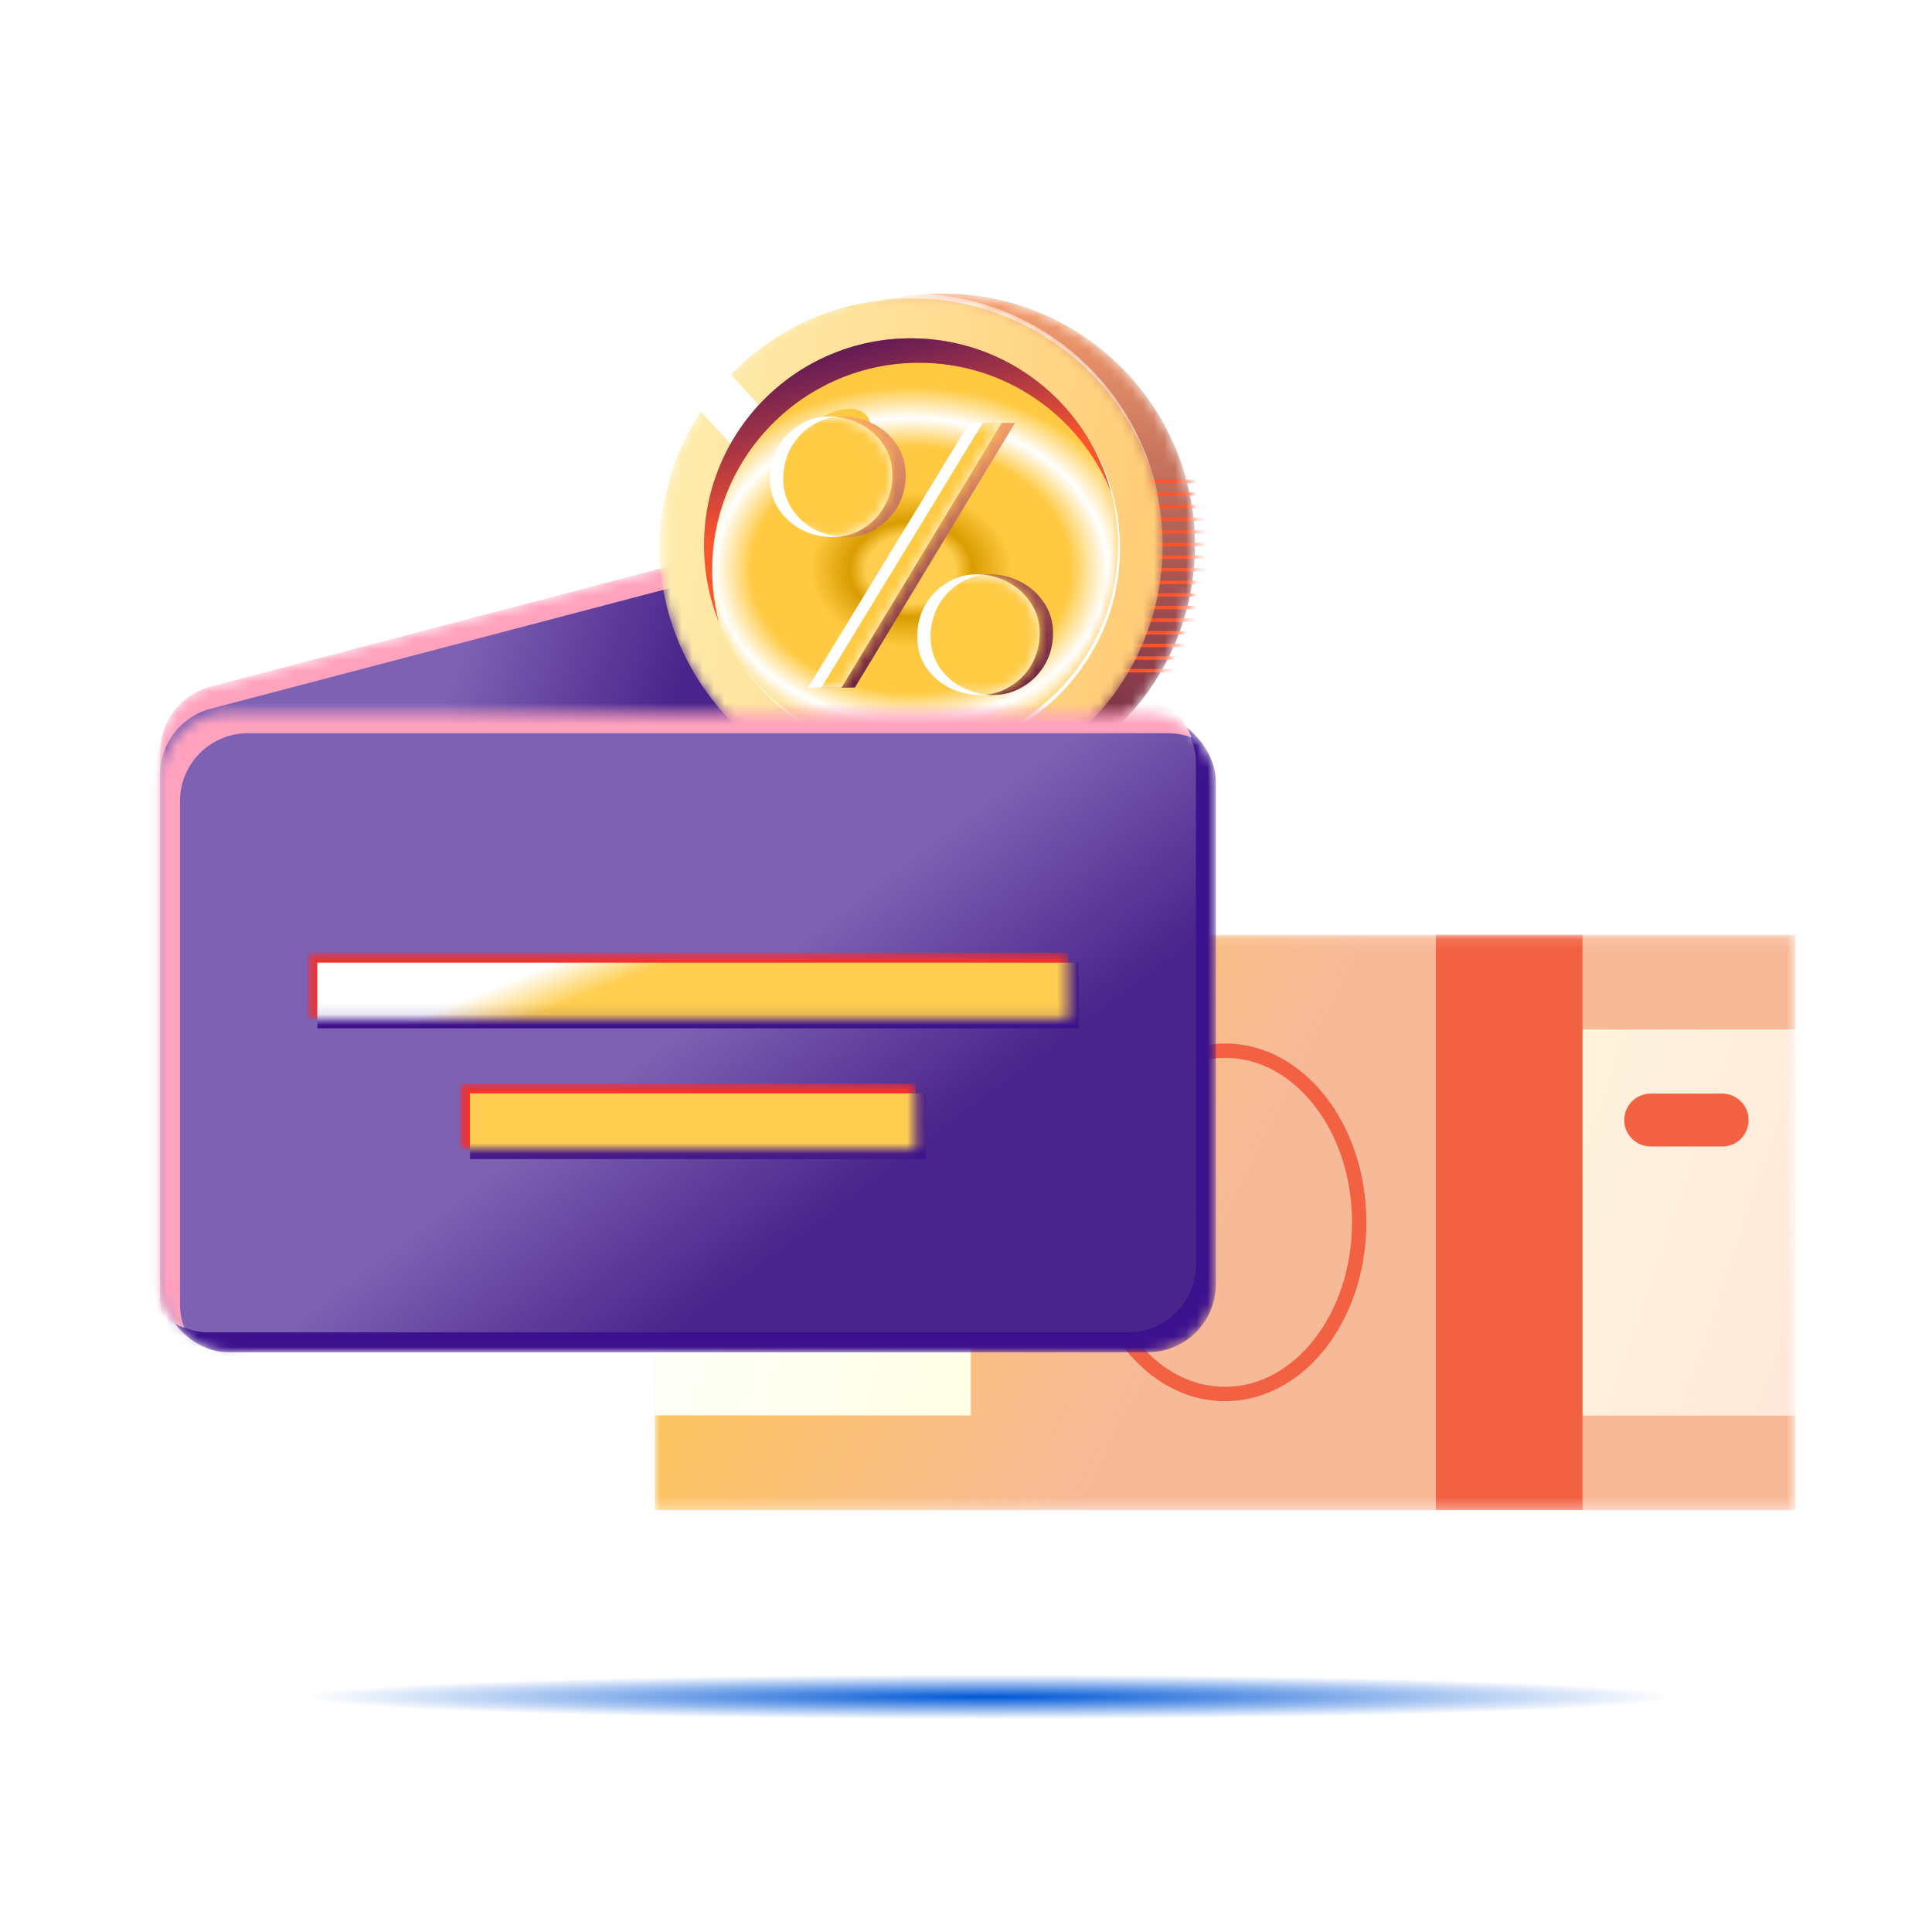 <svg width="180" height="180" viewBox="0 0 180 180" fill="none" xmlns="http://www.w3.org/2000/svg">
<rect width="180" height="180" fill="white"/>
<mask id="mask0_31161_140070" style="mask-type:alpha" maskUnits="userSpaceOnUse" x="14" y="47" width="75" height="79">
<path d="M14.912 70.102C14.912 67.219 16.856 64.699 19.644 63.967L80.349 48.026C84.371 46.97 88.304 50.004 88.304 54.162V102.963C88.304 105.846 86.36 108.366 83.572 109.098L22.867 125.039C18.845 126.095 14.912 123.061 14.912 118.903V70.102Z" fill="url(#paint0_linear_31161_140070)"/>
</mask>
<g mask="url(#mask0_31161_140070)">
<path d="M14.912 70.102C14.912 67.219 16.856 64.699 19.644 63.967L80.349 48.026C84.371 46.97 88.304 50.004 88.304 54.162V102.963C88.304 105.846 86.36 108.366 83.572 109.098L22.867 125.039C18.845 126.095 14.912 123.061 14.912 118.903V70.102Z" fill="#FFA2BE"/>
<g filter="url(#filter0_f_31161_140070)">
<path d="M14.912 72.161C14.912 69.278 16.856 66.758 19.644 66.025L80.349 50.085C84.371 49.029 88.304 52.062 88.304 56.22V105.021C88.304 107.904 86.36 110.424 83.572 111.157L22.867 127.097C18.845 128.153 14.912 125.12 14.912 120.962V72.161Z" fill="url(#paint1_linear_31161_140070)"/>
</g>
</g>
<mask id="mask1_31161_140070" style="mask-type:alpha" maskUnits="userSpaceOnUse" x="61" y="87" width="107" height="54">
<path d="M167.258 87.102H61.002V140.691H167.258V87.102Z" fill="white"/>
</mask>
<g mask="url(#mask1_31161_140070)">
<path d="M167.258 87.102H61.002V140.691H167.258V87.102Z" fill="#F7BA99"/>
<path d="M167.258 87.102H61.002V140.691H167.258V87.102Z" fill="url(#paint2_linear_31161_140070)"/>
<path d="M167.258 95.938V131.861H137.816V95.938H167.258ZM90.444 95.938H61.002V131.861H90.444V95.938Z" fill="white"/>
<path d="M167.258 95.938V131.861H137.816V95.938H167.258ZM90.444 95.938H61.002V131.861H90.444V95.938Z" fill="url(#paint3_linear_31161_140070)"/>
<path d="M147.44 87.102H133.773V140.691H147.44V87.102Z" fill="#F26141"/>
<path d="M114.131 129.878C121.036 129.878 126.633 122.716 126.633 113.882C126.633 105.048 121.036 97.887 114.131 97.887C107.226 97.887 101.629 105.048 101.629 113.882C101.629 122.716 107.226 129.878 114.131 129.878Z" stroke="#F26141" stroke-width="1.34" stroke-miterlimit="10"/>
<path d="M81.702 106.834H70.584C69.222 106.834 68.123 105.736 68.123 104.373C68.123 103.011 69.222 101.913 70.584 101.913H81.68C83.042 101.913 84.141 103.011 84.141 104.373C84.162 105.714 83.064 106.834 81.702 106.834ZM162.91 104.351C162.91 102.989 161.811 101.891 160.449 101.891H153.791C152.429 101.891 151.33 102.989 151.33 104.351C151.33 105.714 152.429 106.812 153.791 106.812H160.449C161.811 106.834 162.91 105.714 162.91 104.351Z" fill="#F26141"/>
</g>
<mask id="mask2_31161_140070" style="mask-type:alpha" maskUnits="userSpaceOnUse" x="64" y="27" width="48" height="48">
<path d="M87.883 74.248C100.834 74.248 111.332 63.749 111.332 50.8C111.332 37.85 100.834 27.352 87.883 27.352C74.934 27.352 64.436 37.85 64.436 50.8C64.436 63.749 74.934 74.248 87.883 74.248Z" fill="white"/>
</mask>
<g mask="url(#mask2_31161_140070)">
<path d="M87.883 74.248C100.834 74.248 111.332 63.749 111.332 50.8C111.332 37.85 100.834 27.352 87.883 27.352C74.934 27.352 64.436 37.85 64.436 50.8C64.436 63.749 74.934 74.248 87.883 74.248Z" fill="url(#paint4_linear_31161_140070)"/>
<path fill-rule="evenodd" clip-rule="evenodd" d="M104.137 45.003H113.271V44.688H104.137V45.003ZM104.137 46.179H113.271V45.864H104.137V46.179ZM113.271 47.355H104.137V47.04H113.271V47.355ZM104.137 48.531H113.271V48.216H104.137V48.531ZM113.271 49.707H104.137V49.392H113.271V49.707ZM104.137 50.883H113.271V50.568H104.137V50.883ZM113.271 52.059H104.137V51.744H113.271V52.059ZM104.137 53.236H113.271V52.92H104.137V53.236ZM113.271 54.412H104.137V54.096H113.271V54.412ZM104.137 55.588H113.271V55.272H104.137V55.588ZM113.271 56.764H104.137V56.448H113.271V56.764ZM104.137 57.94H113.271V57.624H104.137V57.94ZM113.271 59.116H104.137V58.8H113.271V59.116ZM104.137 60.292H113.271V59.976H104.137V60.292ZM113.271 61.468H104.137V61.152H113.271V61.468ZM104.137 62.644H113.271V62.328H104.137V62.644Z" fill="#FA552D"/>
</g>
<mask id="mask3_31161_140070" style="mask-type:alpha" maskUnits="userSpaceOnUse" x="61" y="27" width="48" height="48">
<path d="M84.878 74.248C97.828 74.248 108.326 63.749 108.326 50.8C108.326 37.85 97.828 27.352 84.878 27.352C71.928 27.352 61.43 37.85 61.43 50.8C61.43 63.749 71.928 74.248 84.878 74.248Z" fill="#91BD65"/>
</mask>
<g mask="url(#mask3_31161_140070)">
<path d="M84.878 74.248C97.828 74.248 108.326 63.749 108.326 50.8C108.326 37.85 97.828 27.352 84.878 27.352C71.928 27.352 61.43 37.85 61.43 50.8C61.43 63.749 71.928 74.248 84.878 74.248Z" fill="url(#paint5_linear_31161_140070)"/>
<path d="M75.83 43.415L65.37 31.84L61.365 34.157L70.226 43.666L75.83 43.415Z" fill="#FFCA42"/>
<path d="M75.83 43.415L65.37 31.84L61.365 34.157L70.226 43.666L75.83 43.415Z" fill="white"/>
<mask id="mask4_31161_140070" style="mask-type:alpha" maskUnits="userSpaceOnUse" x="65" y="31" width="40" height="40">
<path d="M84.876 70.08C95.524 70.08 104.156 61.448 104.156 50.8C104.156 40.152 95.524 31.52 84.876 31.52C74.228 31.52 65.596 40.152 65.596 50.8C65.596 61.448 74.228 70.08 84.876 70.08Z" fill="#91BD65"/>
</mask>
<g mask="url(#mask4_31161_140070)">
<path d="M84.876 70.08C95.524 70.08 104.156 61.448 104.156 50.8C104.156 40.152 95.524 31.52 84.876 31.52C74.228 31.52 65.596 40.152 65.596 50.8C65.596 61.448 74.228 70.08 84.876 70.08Z" fill="url(#paint6_angular_31161_140070)"/>
</g>
<path d="M79.533 43.112C82.919 40.298 80.87 35.944 76.025 39.259C70.608 42.972 75.272 46.655 79.533 43.112Z" fill="#FFCA42"/>
<path d="M79.533 43.112C82.919 40.298 80.87 35.944 76.025 39.259C70.608 42.972 75.272 46.655 79.533 43.112Z" fill="url(#paint7_linear_31161_140070)"/>
<path d="M85.631 33.796C74.984 33.796 66.351 42.429 66.351 53.076C66.351 54.781 66.572 56.433 66.987 58.009C66.088 55.779 65.592 53.351 65.592 50.8C65.592 40.153 74.225 31.52 84.872 31.52C93.815 31.52 101.333 37.614 103.516 45.873C100.656 38.793 93.727 33.796 85.631 33.796Z" fill="#FA552D"/>
<path d="M85.631 33.796C74.984 33.796 66.351 42.429 66.351 53.076C66.351 54.781 66.572 56.433 66.987 58.009C66.088 55.779 65.592 53.351 65.592 50.8C65.592 40.153 74.225 31.52 84.872 31.52C93.815 31.52 101.333 37.614 103.516 45.873C100.656 38.793 93.727 33.796 85.631 33.796Z" fill="url(#paint8_linear_31161_140070)"/>
<path d="M61.431 51.038C61.564 38.175 72.033 27.788 84.928 27.788C96.169 27.788 105.567 35.682 107.88 46.229C105.754 35.467 96.264 27.352 84.878 27.352C71.928 27.352 61.43 37.85 61.43 50.8C61.43 50.879 61.43 50.959 61.431 51.038Z" fill="white"/>
<path d="M104.16 50.796C104.16 61.444 95.528 70.076 84.879 70.076C78.174 70.076 72.269 66.653 68.814 61.46C72.241 66.811 78.238 70.358 85.064 70.358C95.712 70.358 104.344 61.726 104.344 51.078C104.344 47.135 103.16 43.468 101.129 40.414C103.047 43.411 104.16 46.973 104.16 50.796Z" fill="white"/>
</g>
<path fill-rule="evenodd" clip-rule="evenodd" d="M73.722 41.655C73.221 42.532 72.971 43.512 72.971 44.597C72.971 45.668 73.249 46.621 73.805 47.455C74.362 48.276 75.085 48.916 75.975 49.375C76.879 49.82 77.832 50.042 78.833 50.042C79.807 50.042 80.718 49.792 81.567 49.291C82.415 48.791 83.097 48.102 83.611 47.226C84.126 46.349 84.383 45.369 84.383 44.284C84.383 43.213 84.105 42.26 83.549 41.426C82.992 40.591 82.255 39.944 81.337 39.485C80.433 39.026 79.487 38.797 78.5 38.797C77.526 38.797 76.615 39.054 75.766 39.569C74.918 40.07 74.236 40.765 73.722 41.655ZM76.517 64.063H79.647L94.565 39.402H91.56L76.517 64.063ZM87.45 56.364C86.949 57.24 86.699 58.221 86.699 59.306C86.699 60.377 86.97 61.33 87.513 62.164C88.069 62.985 88.799 63.625 89.703 64.084C90.608 64.529 91.553 64.751 92.541 64.751C93.514 64.751 94.426 64.501 95.274 64C96.136 63.499 96.825 62.811 97.34 61.935C97.854 61.045 98.112 60.057 98.112 58.972C98.112 57.915 97.826 56.969 97.256 56.135C96.7 55.3 95.969 54.653 95.065 54.194C94.161 53.735 93.216 53.506 92.228 53.506C91.254 53.506 90.343 53.763 89.495 54.278C88.646 54.779 87.965 55.474 87.45 56.364Z" fill="url(#paint9_linear_31161_140070)"/>
<path fill-rule="evenodd" clip-rule="evenodd" d="M72.48 41.655C71.979 42.532 71.728 43.512 71.728 44.597C71.728 45.668 72.007 46.621 72.563 47.455C73.119 48.276 73.843 48.916 74.733 49.375C75.637 49.82 76.59 50.042 77.591 50.042C78.565 50.042 79.476 49.792 80.324 49.291C81.173 48.791 81.854 48.102 82.369 47.226C82.884 46.349 83.141 45.369 83.141 44.284C83.141 43.213 82.863 42.26 82.306 41.426C81.75 40.591 81.013 39.944 80.095 39.485C79.191 39.026 78.245 38.797 77.257 38.797C76.284 38.797 75.373 39.054 74.524 39.569C73.676 40.07 72.994 40.765 72.48 41.655ZM75.275 64.063H78.405L93.323 39.402H90.318L75.275 64.063ZM86.208 56.364C85.707 57.24 85.457 58.221 85.457 59.306C85.457 60.377 85.728 61.33 86.27 62.164C86.827 62.985 87.557 63.625 88.461 64.084C89.365 64.529 90.311 64.751 91.299 64.751C92.272 64.751 93.183 64.501 94.032 64C94.894 63.499 95.583 62.811 96.097 61.935C96.612 61.045 96.869 60.057 96.869 58.972C96.869 57.915 96.584 56.969 96.014 56.135C95.457 55.3 94.727 54.653 93.823 54.194C92.919 53.735 91.973 53.506 90.986 53.506C90.012 53.506 89.101 53.763 88.253 54.278C87.404 54.779 86.723 55.474 86.208 56.364Z" fill="white"/>
<mask id="mask5_31161_140070" style="mask-type:alpha" maskUnits="userSpaceOnUse" x="71" y="38" width="26" height="27">
<path fill-rule="evenodd" clip-rule="evenodd" d="M72.486 41.655C71.985 42.532 71.734 43.512 71.734 44.597C71.734 45.668 72.013 46.621 72.569 47.455C73.125 48.276 73.849 48.916 74.739 49.375C75.643 49.82 76.596 50.042 77.597 50.042C78.571 50.042 79.482 49.792 80.33 49.291C81.179 48.791 81.86 48.102 82.375 47.226C82.889 46.349 83.147 45.369 83.147 44.284C83.147 43.213 82.869 42.26 82.312 41.426C81.756 40.591 81.019 39.944 80.101 39.485C79.197 39.026 78.251 38.797 77.263 38.797C76.29 38.797 75.379 39.054 74.53 39.569C73.682 40.07 73 40.765 72.486 41.655ZM75.281 64.063H78.411L93.328 39.402H90.324L75.281 64.063ZM86.214 56.364C85.713 57.24 85.463 58.221 85.463 59.306C85.463 60.377 85.734 61.33 86.276 62.164C86.833 62.985 87.563 63.625 88.467 64.084C89.371 64.529 90.317 64.751 91.305 64.751C92.278 64.751 93.189 64.501 94.038 64C94.9 63.499 95.589 62.811 96.103 61.935C96.618 61.045 96.875 60.057 96.875 58.972C96.875 57.915 96.59 56.969 96.02 56.135C95.463 55.3 94.733 54.653 93.829 54.194C92.925 53.735 91.979 53.506 90.992 53.506C90.018 53.506 89.107 53.763 88.258 54.278C87.41 54.779 86.728 55.474 86.214 56.364Z" fill="#83B83E"/>
</mask>
<g mask="url(#mask5_31161_140070)">
<path fill-rule="evenodd" clip-rule="evenodd" d="M73.726 41.655C73.225 42.532 72.975 43.512 72.975 44.597C72.975 45.668 73.253 46.621 73.809 47.455C74.365 48.276 75.089 48.916 75.979 49.375C76.883 49.82 77.836 50.042 78.837 50.042C79.811 50.042 80.722 49.792 81.57 49.291C82.419 48.791 83.1 48.102 83.615 47.226C84.13 46.349 84.387 45.369 84.387 44.284C84.387 43.213 84.109 42.26 83.552 41.426C82.996 40.591 82.259 39.944 81.341 39.485C80.437 39.026 79.491 38.797 78.504 38.797C77.53 38.797 76.619 39.054 75.77 39.569C74.922 40.07 74.24 40.765 73.726 41.655ZM76.521 64.063H79.651L94.569 39.402H91.564L76.521 64.063ZM87.454 56.364C86.953 57.24 86.703 58.221 86.703 59.306C86.703 60.377 86.974 61.33 87.517 62.164C88.073 62.985 88.803 63.625 89.707 64.084C90.611 64.529 91.557 64.751 92.545 64.751C93.518 64.751 94.43 64.501 95.278 64C96.14 63.499 96.829 62.811 97.343 61.935C97.858 61.045 98.115 60.057 98.115 58.972C98.115 57.915 97.83 56.969 97.26 56.135C96.704 55.3 95.973 54.653 95.069 54.194C94.165 53.735 93.219 53.506 92.232 53.506C91.258 53.506 90.347 53.763 89.499 54.278C88.65 54.779 87.969 55.474 87.454 56.364Z" fill="url(#paint10_linear_31161_140070)"/>
</g>
<mask id="mask6_31161_140070" style="mask-type:alpha" maskUnits="userSpaceOnUse" x="14" y="66" width="100" height="60">
<rect x="14.918" y="66.453" width="98.359" height="59.533" rx="6.343" fill="url(#paint11_linear_31161_140070)"/>
</mask>
<g mask="url(#mask6_31161_140070)">
<rect x="14.918" y="66.453" width="98.359" height="59.533" rx="6.343" fill="#3C118D"/>
<g filter="url(#filter1_f_31161_140070)">
<rect x="13.062" y="64.602" width="98.359" height="59.533" rx="6.343" fill="url(#paint12_linear_31161_140070)"/>
</g>
<g filter="url(#filter2_f_31161_140070)">
<path fill-rule="evenodd" clip-rule="evenodd" d="M19.406 64.602C15.903 64.602 13.062 67.442 13.062 70.945V117.791C13.062 120.508 14.771 122.826 17.171 123.729C16.91 123.035 16.768 122.283 16.768 121.498V74.652C16.768 71.149 19.608 68.309 23.111 68.309H108.783C109.569 68.309 110.323 68.452 111.018 68.713C110.115 66.311 107.796 64.602 105.078 64.602H19.406Z" fill="#FFA2BE"/>
</g>
</g>
<g filter="url(#filter3_f_31161_140070)">
<path fill-rule="evenodd" clip-rule="evenodd" d="M100.477 89.684H29.57V95.811H100.477V89.684ZM86.261 101.859H43.791V107.987H86.261V101.859Z" fill="#3C128D"/>
</g>
<mask id="mask7_31161_140070" style="mask-type:alpha" maskUnits="userSpaceOnUse" x="28" y="88" width="72" height="20">
<path fill-rule="evenodd" clip-rule="evenodd" d="M99.539 88.762H28.633V94.889H99.539V88.762ZM85.323 100.938H42.853V107.065H85.323V100.938Z" fill="url(#paint13_linear_31161_140070)"/>
</mask>
<g mask="url(#mask7_31161_140070)">
<path fill-rule="evenodd" clip-rule="evenodd" d="M99.539 88.762H28.633V94.889H99.539V88.762ZM85.323 100.938H42.853V107.065H85.323V100.938Z" fill="#F23030"/>
<g filter="url(#filter4_f_31161_140070)">
<path fill-rule="evenodd" clip-rule="evenodd" d="M100.467 89.688H29.561V95.815H100.467V89.688ZM86.251 101.863H43.781V107.991H86.251V101.863Z" fill="url(#paint14_linear_31161_140070)"/>
</g>
</g>
<g filter="url(#filter5_f_31161_140070)">
<path d="M166.001 158C166.001 157.855 165.496 157.71 164.518 157.573C155.496 156.667 126.821 156.012 92.847 156.012C51.618 156.012 18.18 156.987 18.18 158.182C18.18 158.327 18.684 158.472 19.662 158.609C28.716 159.515 57.359 160.17 91.333 160.17C132.563 160.17 166.001 159.195 166.001 158Z" fill="url(#paint15_radial_31161_140070)"/>
</g>
<defs>
<filter id="filter0_f_31161_140070" x="9.837" y="44.8" width="83.542" height="87.583" filterUnits="userSpaceOnUse" color-interpolation-filters="sRGB">
<feFlood flood-opacity="0" result="BackgroundImageFix"/>
<feBlend mode="normal" in="SourceGraphic" in2="BackgroundImageFix" result="shape"/>
<feGaussianBlur stdDeviation="2.537" result="effect1_foregroundBlur_31161_140070"/>
</filter>
<filter id="filter1_f_31161_140070" x="10.525" y="62.064" width="103.434" height="64.606" filterUnits="userSpaceOnUse" color-interpolation-filters="sRGB">
<feFlood flood-opacity="0" result="BackgroundImageFix"/>
<feBlend mode="normal" in="SourceGraphic" in2="BackgroundImageFix" result="shape"/>
<feGaussianBlur stdDeviation="1.269" result="effect1_foregroundBlur_31161_140070"/>
</filter>
<filter id="filter2_f_31161_140070" x="10.525" y="62.064" width="103.03" height="64.204" filterUnits="userSpaceOnUse" color-interpolation-filters="sRGB">
<feFlood flood-opacity="0" result="BackgroundImageFix"/>
<feBlend mode="normal" in="SourceGraphic" in2="BackgroundImageFix" result="shape"/>
<feGaussianBlur stdDeviation="1.269" result="effect1_foregroundBlur_31161_140070"/>
</filter>
<filter id="filter3_f_31161_140070" x="27.033" y="87.146" width="75.981" height="23.379" filterUnits="userSpaceOnUse" color-interpolation-filters="sRGB">
<feFlood flood-opacity="0" result="BackgroundImageFix"/>
<feBlend mode="normal" in="SourceGraphic" in2="BackgroundImageFix" result="shape"/>
<feGaussianBlur stdDeviation="1.269" result="effect1_foregroundBlur_31161_140070"/>
</filter>
<filter id="filter4_f_31161_140070" x="27.023" y="87.15" width="75.981" height="23.379" filterUnits="userSpaceOnUse" color-interpolation-filters="sRGB">
<feFlood flood-opacity="0" result="BackgroundImageFix"/>
<feBlend mode="normal" in="SourceGraphic" in2="BackgroundImageFix" result="shape"/>
<feGaussianBlur stdDeviation="1.269" result="effect1_foregroundBlur_31161_140070"/>
</filter>
<filter id="filter5_f_31161_140070" x="14.077" y="151.909" width="156.026" height="12.366" filterUnits="userSpaceOnUse" color-interpolation-filters="sRGB">
<feFlood flood-opacity="0" result="BackgroundImageFix"/>
<feBlend mode="normal" in="SourceGraphic" in2="BackgroundImageFix" result="shape"/>
<feGaussianBlur stdDeviation="2.052" result="effect1_foregroundBlur_31161_140070"/>
</filter>
<linearGradient id="paint0_linear_31161_140070" x1="56.839" y1="120.579" x2="38.817" y2="107.483" gradientUnits="userSpaceOnUse">
<stop stop-color="#49248B"/>
<stop offset="1" stop-color="#7E61B3"/>
</linearGradient>
<linearGradient id="paint1_linear_31161_140070" x1="56.455" y1="84.959" x2="37.211" y2="78.619" gradientUnits="userSpaceOnUse">
<stop stop-color="#49248B"/>
<stop offset="1" stop-color="#7E61B3"/>
</linearGradient>
<linearGradient id="paint2_linear_31161_140070" x1="61.002" y1="87.102" x2="114.13" y2="113.896" gradientUnits="userSpaceOnUse">
<stop stop-color="#FFCA42"/>
<stop offset="1" stop-color="#FFCA42" stop-opacity="0"/>
</linearGradient>
<linearGradient id="paint3_linear_31161_140070" x1="167.258" y1="131.861" x2="61.002" y2="95.938" gradientUnits="userSpaceOnUse">
<stop stop-color="#FFE7DA"/>
<stop offset="0.652" stop-color="#FEFFCF" stop-opacity="0.531"/>
<stop offset="1" stop-color="#FEFFCF" stop-opacity="0"/>
</linearGradient>
<linearGradient id="paint4_linear_31161_140070" x1="87.883" y1="27.352" x2="87.883" y2="74.248" gradientUnits="userSpaceOnUse">
<stop stop-color="#F69F6C"/>
<stop offset="1" stop-color="#681E41"/>
</linearGradient>
<linearGradient id="paint5_linear_31161_140070" x1="103.619" y1="61.076" x2="54.221" y2="52.818" gradientUnits="userSpaceOnUse">
<stop stop-color="#FFCE79"/>
<stop offset="1" stop-color="#FEF1B5"/>
</linearGradient>
<radialGradient id="paint6_angular_31161_140070" cx="0" cy="0" r="1" gradientUnits="userSpaceOnUse" gradientTransform="translate(84.876 53.051) rotate(-90) scale(17.041 22.016)">
<stop offset="0.188" stop-color="#FFCE4F"/>
<stop offset="0.26" stop-color="#D99C00"/>
<stop offset="0.427" stop-color="#FFCA42"/>
<stop offset="0.672" stop-color="#FFCA42"/>
<stop offset="0.828" stop-color="white"/>
<stop offset="1" stop-color="#FFCA42"/>
</radialGradient>
<linearGradient id="paint7_linear_31161_140070" x1="75.669" y1="44.39" x2="76.545" y2="40.304" gradientUnits="userSpaceOnUse">
<stop stop-color="#FEFFCF"/>
<stop offset="1" stop-color="#FEFFCF" stop-opacity="0"/>
</linearGradient>
<linearGradient id="paint8_linear_31161_140070" x1="75.661" y1="33.008" x2="79.455" y2="46.725" gradientUnits="userSpaceOnUse">
<stop stop-color="#5F1A58"/>
<stop offset="1" stop-color="#5F1A58" stop-opacity="0"/>
</linearGradient>
<linearGradient id="paint9_linear_31161_140070" x1="85.541" y1="38.797" x2="85.541" y2="64.751" gradientUnits="userSpaceOnUse">
<stop stop-color="#F69F6C"/>
<stop offset="1" stop-color="#681E41"/>
</linearGradient>
<linearGradient id="paint10_linear_31161_140070" x1="60.807" y1="56.364" x2="107.737" y2="38.797" gradientUnits="userSpaceOnUse">
<stop stop-color="#FFCB43"/>
<stop offset="1" stop-color="#FFCB43"/>
</linearGradient>
<linearGradient id="paint11_linear_31161_140070" x1="71.108" y1="121.184" x2="57.755" y2="103.449" gradientUnits="userSpaceOnUse">
<stop stop-color="#49248B"/>
<stop offset="1" stop-color="#7E61B3"/>
</linearGradient>
<linearGradient id="paint12_linear_31161_140070" x1="69.252" y1="119.333" x2="55.9" y2="101.598" gradientUnits="userSpaceOnUse">
<stop stop-color="#49248B"/>
<stop offset="1" stop-color="#7E61B3"/>
</linearGradient>
<linearGradient id="paint13_linear_31161_140070" x1="43.487" y1="91.68" x2="44.942" y2="95.308" gradientUnits="userSpaceOnUse">
<stop stop-color="white"/>
<stop offset="1" stop-color="#FFCE50"/>
</linearGradient>
<linearGradient id="paint14_linear_31161_140070" x1="44.415" y1="92.606" x2="45.87" y2="96.233" gradientUnits="userSpaceOnUse">
<stop stop-color="white"/>
<stop offset="1" stop-color="#FFCE50"/>
</linearGradient>
<radialGradient id="paint15_radial_31161_140070" cx="0" cy="0" r="1" gradientUnits="userSpaceOnUse" gradientTransform="translate(92.09 158.091) rotate(90) scale(2.079 63.342)">
<stop stop-color="#0057D6"/>
<stop offset="1" stop-color="#0057D6" stop-opacity="0"/>
</radialGradient>
</defs>
</svg>
